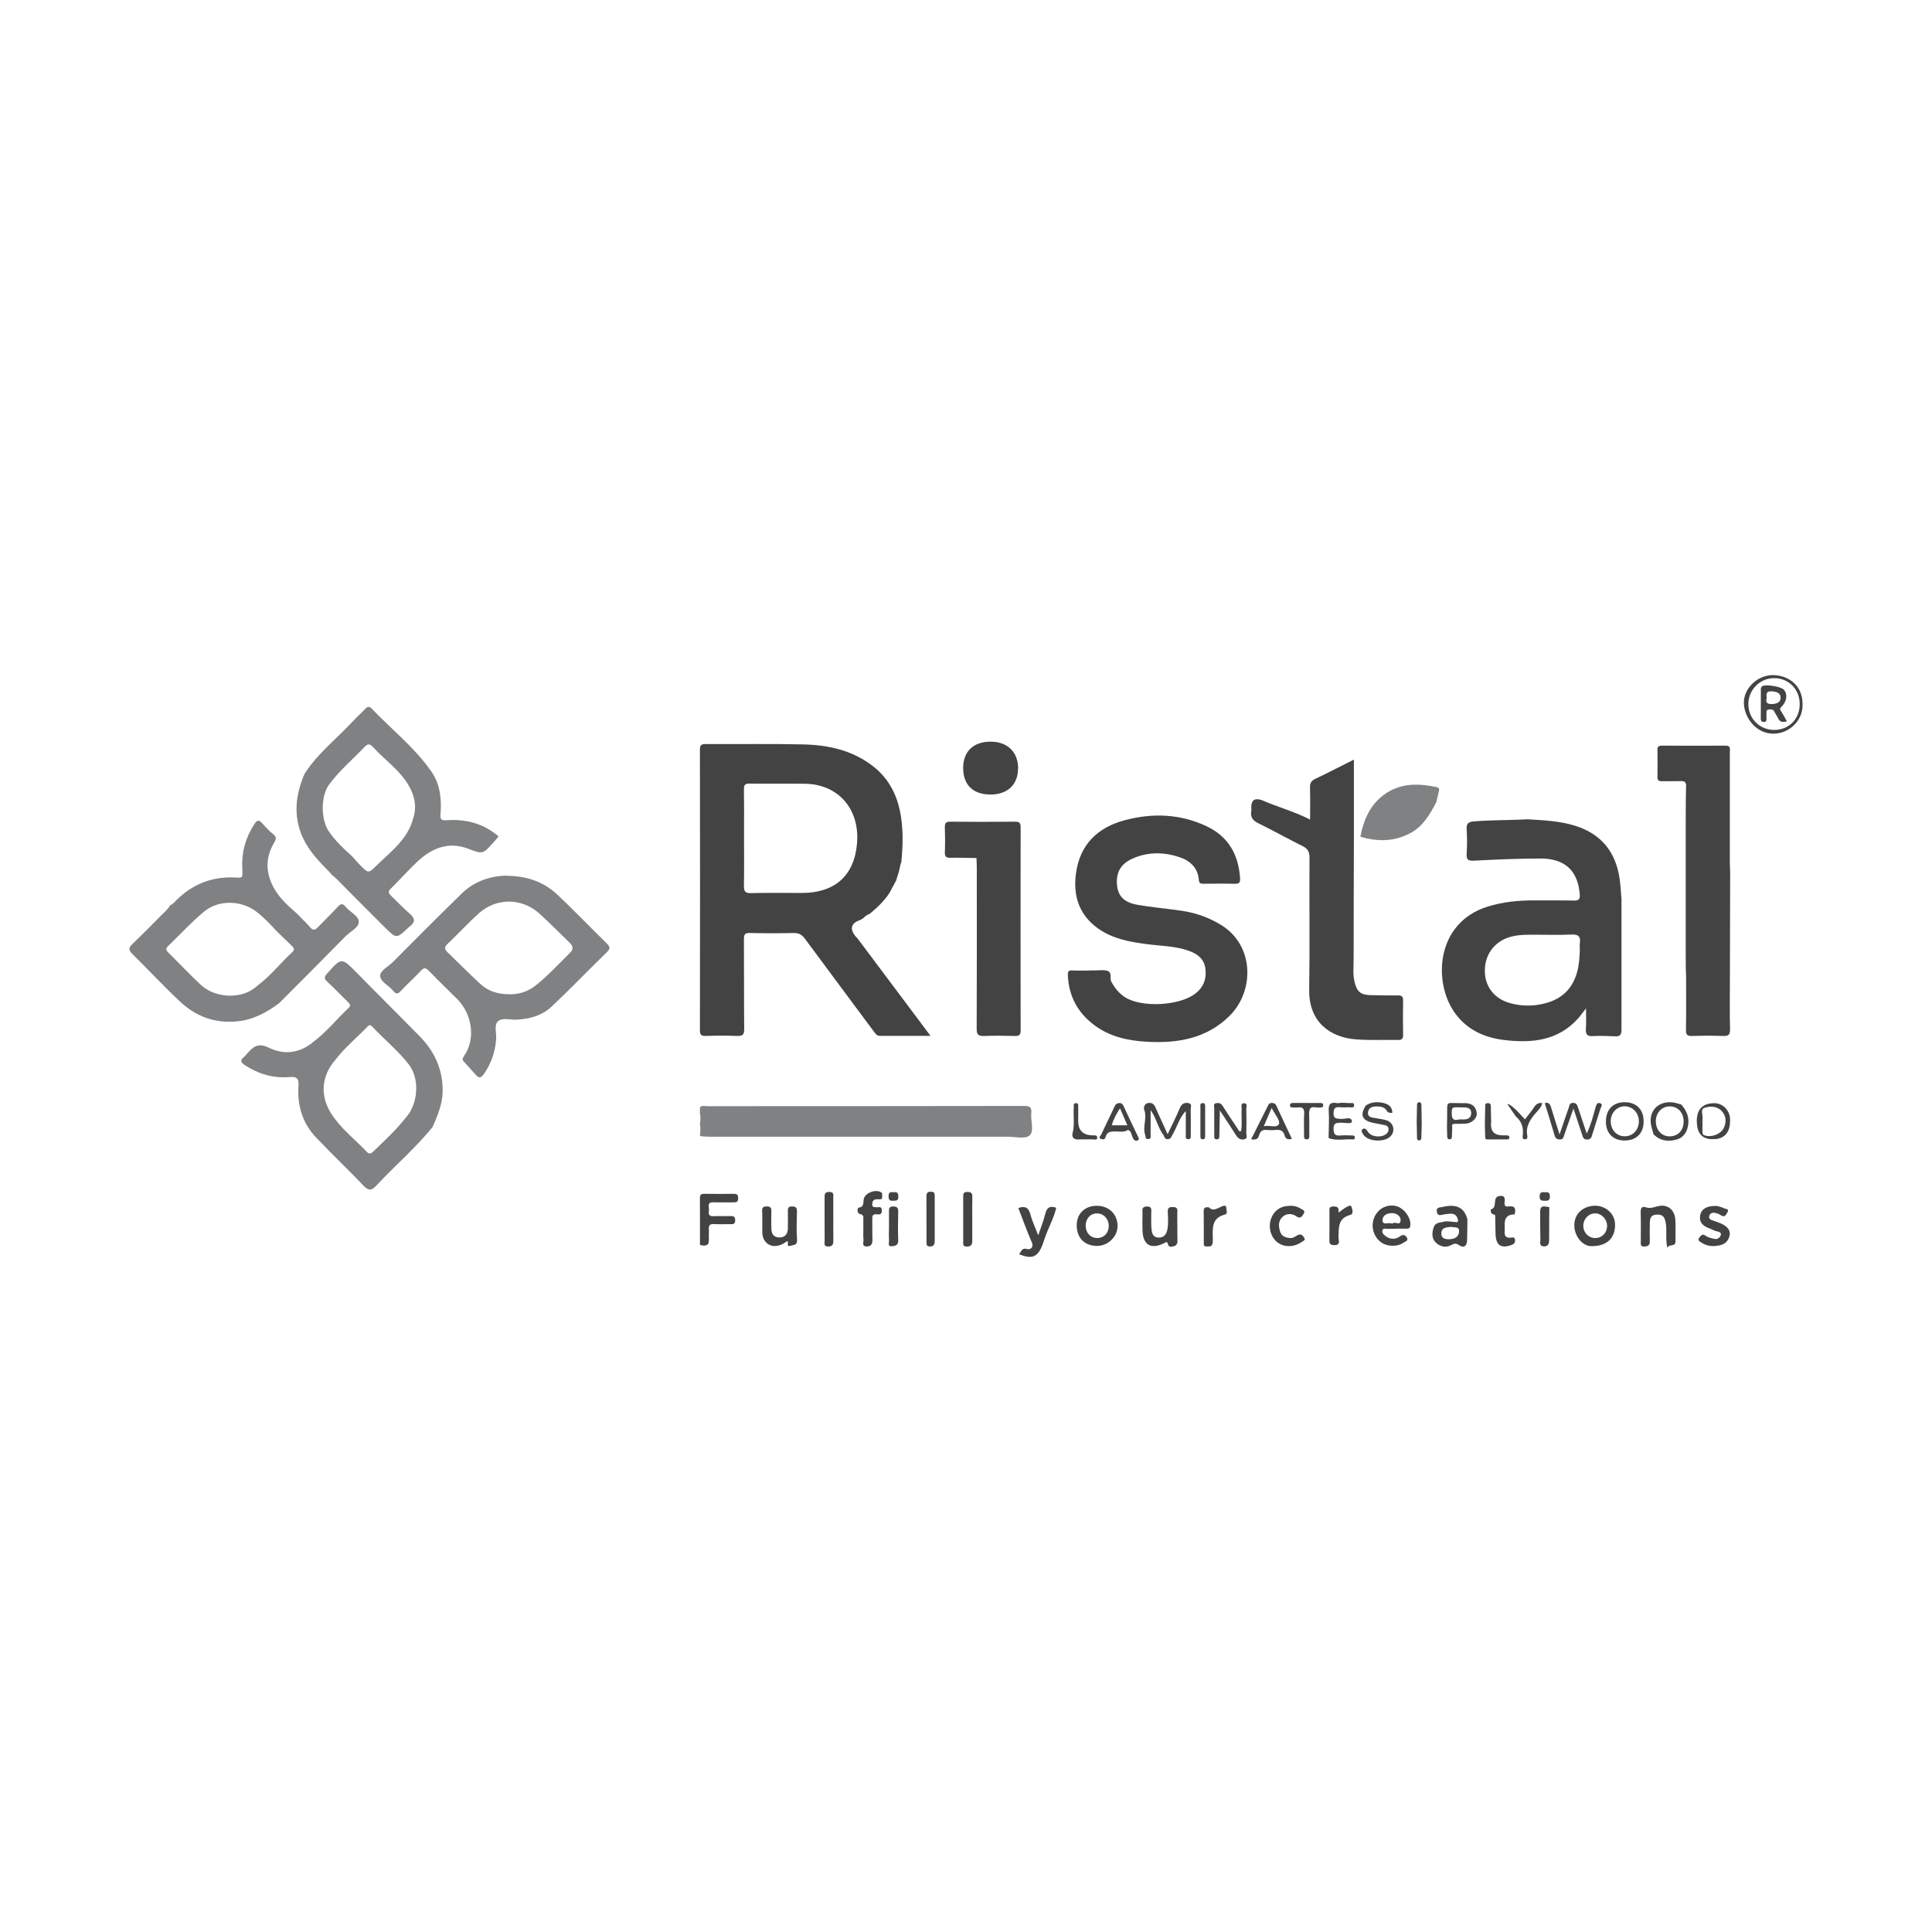 <?xml version="1.0" encoding="UTF-8"?>
<svg id="Layer_1" data-name="Layer 1" xmlns="http://www.w3.org/2000/svg" viewBox="0 0 360 360">
  <g id="OhTFCg">
    <g>
      <path d="m160.89,171.07c-.18.11-.36.22-.55.33q-2.55.87-1.04,2.93c.13.18.3.34.46.5,4.5,6,8.99,12.01,13.63,18.19-3.26,0-6.33-.01-9.4,0-.57,0-.81-.35-1.1-.73-4.3-5.79-8.62-11.57-12.91-17.38-.56-.76-1.14-1.08-2.1-1.06-2.72.07-5.45.06-8.17,0-.89-.02-1.09.26-1.09,1.11.04,5.59-.01,11.18.05,16.76.01,1.09-.31,1.35-1.35,1.31-1.92-.08-3.85-.06-5.77,0-.83.02-1.14-.16-1.13-1.07.03-17.42.03-34.84,0-52.26,0-.92.32-1.07,1.13-1.06,6.06.04,12.12-.07,18.17.07,4.56.11,8.93,1.05,12.72,3.88,3.39,2.53,4.98,6.01,5.51,10.07.28,2.1.3,4.2.14,6.31-.05.57-.09,1.14-.14,1.72-.04.08-.08.17-.12.25-.1.46-.21.92-.31,1.38-.17.57-.35,1.14-.52,1.71-.41.77-.82,1.53-1.23,2.3-.99,1.56-2.33,2.8-3.73,3.96-.45.16-.83.42-1.15.77Zm-22.25-14.94c0,2.95.04,5.91-.02,8.86-.02,1.03.16,1.47,1.34,1.43,3.19-.09,6.38-.02,9.57-.03,6.01-.04,9.64-3.2,10.16-9.17.58-6.56-3.58-11.11-9.73-11.18-3.42-.04-6.85.02-10.27-.03-.91-.02-1.08.29-1.07,1.12.05,3,.02,6,.02,9Z" style="fill: #444343; stroke-width: 0px;"/>
      <path d="m284.61,152.66c3.03.19,6.06.3,9,1.24,4.77,1.54,7.41,4.82,8.16,9.7.2,1.29.25,2.6.37,3.9,0,8.06,0,16.11,0,24.17.03.84-.08,1.55-1.2,1.43-1.36-.02-2.72-.14-4.07-.04-1.17.08-1.44-.36-1.36-1.43.08-1.16.02-2.33.02-3.74-.56.72-.97,1.31-1.45,1.85-3.76,4.22-8.67,4.67-13.82,4.05-3.65-.44-6.85-1.88-9.11-4.96-4.15-5.66-3.69-16.86,6.05-19.9,2.9-.9,5.87-1.18,8.89-1.15,2.39.02,4.79-.04,7.18.03.98.03,1.16-.32,1.09-1.22-.36-4.33-2.74-6.62-7.31-6.62-4.13,0-8.25.19-12.37.4-1.12.06-1.46-.18-1.39-1.31.1-1.5.09-3.01,0-4.5-.06-1.06.24-1.42,1.36-1.51,3.32-.27,6.66-.2,9.98-.38Zm9.77,24.55c0-.71-.05-1.09,0-1.46.2-1.3-.33-1.67-1.61-1.61-2.2.11-4.41.03-6.61.03-1.59,0-3.19-.04-4.75.41-2.93.84-4.75,3.27-4.73,6.35.01,2.94,1.79,5.2,4.74,6,2.13.58,4.25.59,6.39.05,3.13-.78,5.17-2.66,6.05-5.81.4-1.42.46-2.85.51-3.97Z" style="fill: #444343; stroke-width: 0px;"/>
      <path d="m202.95,180.83c.33,0,.66,0,.99,0,.8,0,1.64-.15,2.38.06.98.28.4,1.38.77,2.06.65,1.18,1.47,2.2,2.59,2.9,3.11,1.93,9.98,1.56,12.93-.62,1.64-1.21,2.26-2.81,1.99-4.79-.25-1.83-1.53-2.72-3.1-3.28-2.51-.89-5.16-.89-7.77-1.23-3.22-.42-6.38-.97-9.13-2.93-3.56-2.54-4.65-6.11-4.12-10.18.71-5.4,3.98-8.64,9.19-10.01,5.18-1.36,10.25-1.15,15.14,1.14,4.09,1.92,5.97,5.3,6.26,9.7.05.81-.18,1.05-.99,1.03-1.92-.05-3.85-.02-5.78-.01-.5,0-.86,0-.91-.7-.18-2.16-1.51-3.52-3.45-4.19-3.03-1.06-6.1-1.09-9.05.27-2.16,1-3.01,2.71-2.73,5.03.22,1.88,1.29,3.06,3.66,3.49,2.81.51,5.67.73,8.5,1.16,2.57.39,4.99,1.26,7.22,2.63,6.21,3.8,6.23,12.31,1.58,16.92-4.32,4.28-9.73,5.16-15.48,4.83-3.51-.2-6.89-.94-9.78-3.12-3.07-2.32-4.73-5.41-4.88-9.29-.03-.67.13-.92.84-.87,1.03.06,2.07.02,3.1.02Z" style="fill: #444343; stroke-width: 0px;"/>
      <path d="m234.96,149.03c2.97,1.31,6.14,2.14,9.16,3.69,0-1.99.04-3.98-.02-5.97-.02-.82.22-1.26.98-1.62,2.31-1.1,4.58-2.28,7.2-3.59,0,4.98,0,9.68,0,14.38-.02,7.61-.05,15.21-.05,22.82,0,1.4-.17,2.81.17,4.21.45,1.84,1.11,2.43,3.01,2.48,1.69.04,3.38.07,5.07.05.72-.01.98.21.97.96-.04,2.11-.04,4.23,0,6.34.01.7-.16,1.02-.93,1-2.63-.05-5.27.1-7.88-.11-4.78-.37-8.78-3.23-8.69-9.23.13-8.22,0-16.44.06-24.65,0-1.12-.36-1.67-1.31-2.14-2.73-1.36-5.39-2.85-8.12-4.19-1.07-.52-1.65-1.13-1.42-2.35.04-.23,0-.47,0-.7q0-1.92,1.8-1.36Z" style="fill: #444343; stroke-width: 0px;"/>
      <path d="m56.79,144.13c2.37-3.72,5.87-6.4,8.82-9.59.8-.86,1.67-1.64,2.48-2.49.41-.43.74-.45,1.17-.01,3.72,3.89,8.01,7.25,11.11,11.71,1.65,2.37,1.95,5.15,1.71,7.95-.09,1.02.2,1.2,1.09,1.14,3.6-.26,6.89.57,9.74,3.01-.3.35-.61.75-.95,1.12-2.03,2.25-2.01,2.2-4.78,1.16-3.72-1.39-6.8-.04-9.49,2.5-1.7,1.61-3.25,3.37-4.93,5.01-.58.57-.25.91.11,1.27,1.16,1.16,2.32,2.32,3.55,3.41.92.81.97,1.51-.02,2.26-.15.11-.28.25-.42.38-2.09,1.94-2.12,1.97-4.19-.07-3.04-3-6.02-6.05-9.03-9.07-.3-.3-.63-.55-.95-.83-.15-.17-.29-.35-.45-.52-1.9-1.95-3.81-3.89-4.95-6.41-1.82-4.03-1.34-8.01.37-11.95Zm20.23,8.3c.66-2.14.25-4.13-.84-6.02-1.66-2.92-4.47-4.77-6.66-7.19-.61-.67-1-.66-1.57-.06-2.22,2.34-4.72,4.43-6.64,7.05-1.56,2.13-1.55,6.5-.04,8.7,1.22,1.78,2.78,3.26,4.38,4.69.5.55.98,1.12,1.5,1.65,1.5,1.52,1.5,1.5,3.03.01,2.69-2.62,5.83-4.9,6.83-8.84Z" style="fill: #808182; stroke-width: 0px;"/>
      <path d="m80.6,210.01c-3.16,3.91-7,7.17-10.41,10.84-.82.89-1.41,1.18-2.41.13-2.91-3.06-5.97-5.96-8.88-9.02-2.56-2.69-3.54-6.02-3.28-9.68.1-1.37-.4-1.7-1.64-1.59-3.06.27-5.84-.56-8.39-2.24-.72-.47-.89-.88-.15-1.47.25-.2.45-.47.67-.72,1.1-1.28,2.04-1.99,4.03-1.02,2.78,1.36,5.75,1.04,8.26-1.12,2.46-1.82,4.35-4.24,6.57-6.32.54-.5.14-.81-.19-1.14-1.26-1.25-2.51-2.53-3.81-3.74-.56-.53-.59-.86-.05-1.47,2.71-3.08,2.73-3.07,5.57-.18,3.9,3.99,7.87,7.9,11.77,11.89,2.8,2.86,4.32,6.32,4.22,10.35-.06,2.29-.97,4.41-1.87,6.5Zm-5.05-1.67c2.43-2.65,2.7-7.39.56-10.09-1.98-2.51-4.47-4.53-6.65-6.85-.27-.29-.55-.57-.93-.17-1.99,2.1-4.26,3.92-6.02,6.24-2.62,2.96-2.91,6.66-.84,9.96,1.77,2.82,4.43,4.82,6.67,7.2.43.45.78.36,1.18-.03,2.08-2.02,4.23-3.96,6.02-6.26Z" style="fill: #808182; stroke-width: 0px;"/>
      <path d="m94.19,163.18c4.11.03,7.12,1.17,9.57,3.44,3.19,2.97,6.18,6.14,9.31,9.18.73.71.59,1.06-.07,1.7-3.42,3.33-6.73,6.78-10.21,10.06-1.8,1.7-4.14,2.33-6.62,2.44-1.16.05-2.63-.43-3.4.32-.75.74-.23,2.21-.32,3.36-.2,2.4-.94,4.51-2.3,6.47-.53.76-.93.76-1.48.15-.75-.83-1.48-1.68-2.25-2.49-.36-.37-.19-.68.02-.99,2.28-3.26,1.52-7.89-1.26-10.67-1.76-1.75-3.55-3.48-5.28-5.26-.54-.56-.86-.65-1.44-.04-1.21,1.3-2.55,2.49-3.76,3.79-.55.59-.92.65-1.42,0-.77-1-2.38-1.65-2.44-2.76-.05-1.04,1.51-1.75,2.36-2.61,4.26-4.29,8.53-8.58,12.86-12.8,2.44-2.38,5.53-3.23,8.14-3.31Zm.77,22.09c1.66.03,3.37-.46,4.8-1.6,2.32-1.83,4.31-4.01,6.41-6.08.76-.75.63-1.29-.05-1.95-1.89-1.81-3.71-3.7-5.66-5.45-3.21-2.88-7.94-2.93-11.16-.07-2.06,1.83-3.92,3.89-5.92,5.78-.69.65-.49,1.07.06,1.59,2.02,1.95,4,3.94,6.06,5.85,1.47,1.36,3.28,1.94,5.46,1.92Z" style="fill: #808182; stroke-width: 0px;"/>
      <path d="m52.12,186.85c-2.35,1.75-4.84,3.15-7.85,3.46-4.14.43-7.72-.87-10.69-3.65-3.08-2.87-5.94-5.98-8.95-8.93-.73-.71-.65-1.15.01-1.79,1.82-1.76,3.61-3.55,5.38-5.35.59-.59,1.26-1.12,1.65-1.88,0,0,0-.02,0-.02.52-.16.83-.59,1.19-.95,2.91-2.87,6.36-4.35,10.49-4.24,1.95.05,1.88.32,1.79-1.77-.13-3.01.65-5.72,2.29-8.22.43-.66.78-.81,1.36-.17.66.73,1.32,1.48,2.09,2.07.72.55.57.99.19,1.63-1.14,1.93-1.54,3.99-.95,6.19.79,2.95,2.84,4.97,5.06,6.86.88.9,1.79,1.77,2.62,2.71.49.55.85.57,1.35.05,1.26-1.31,2.59-2.57,3.82-3.91.56-.6.91-.61,1.42.02.79.98,2.39,1.64,2.46,2.74.07,1.14-1.55,1.83-2.42,2.72-4.09,4.17-8.22,8.29-12.34,12.43Zm-.47-13.23c-1.17-1.28-2.35-2.54-3.71-3.62-2.83-2.26-7.14-2.44-9.93-.12-2.37,1.97-4.47,4.27-6.7,6.42-.44.42-.41.74.02,1.16,2.04,2.01,3.99,4.1,6.08,6.05,2.66,2.48,7.74,2.84,10.56.15,2.44-1.82,4.31-4.22,6.52-6.28.52-.48.2-.82-.14-1.16-.89-.88-1.8-1.74-2.7-2.61Z" style="fill: #808182; stroke-width: 0px;"/>
      <path d="m314.11,178.45c0-8.55,0-17.1,0-25.65.02-2.11,0-4.22.07-6.33.02-.79-.31-.94-1-.92-1.17.04-2.35,0-3.52.02-.59.01-.84-.18-.82-.81.03-1.69.03-3.38,0-5.06-.01-.67.32-.76.86-.76,3.94.01,7.88.03,11.82,0,1.04-.01.81.66.81,1.22,0,6.85,0,13.69,0,20.54,0,.56.04,1.12.06,1.68-.02,6.84-.04,13.67-.05,20.51,0,2.95-.06,5.9.03,8.85.03,1.1-.33,1.34-1.35,1.3-1.92-.08-3.84-.06-5.76,0-.86.03-1.12-.25-1.1-1.11.05-3.33.02-6.65.02-9.98,0-.51-.04-1.03-.06-1.54,0-.66,0-1.31,0-1.97Z" style="fill: #444343; stroke-width: 0px;"/>
      <path d="m181.76,159.88c-1.55-.02-3.09-.08-4.64-.05-.77.02-1.09-.17-1.06-1.01.06-1.55.05-3.1,0-4.64-.02-.75.14-1.08.99-1.07,4.03.04,8.07.04,12.1,0,.79,0,1.04.22,1.03,1.03-.02,12.62-.02,25.24,0,37.86,0,.79-.22,1.06-1.03,1.04-1.92-.05-3.85-.08-5.77,0-1.12.05-1.4-.29-1.39-1.4.04-9.99.03-19.98.02-29.98,0-.51-.03-1.03-.05-1.54.04-.19-.02-.29-.23-.25Z" style="fill: #444343; stroke-width: 0px;"/>
      <path d="m130.42,206.36c.37-.44.88-.24,1.32-.24,19.72-.01,39.43,0,59.15-.04,1.11,0,1.37.34,1.27,1.35-.15,1.42.61,3.35-.32,4.15-.82.71-2.68.23-4.08.23-18.59,0-37.18,0-55.77,0-.51,0-1.02-.07-1.53-.11-.01-.09-.03-.18-.04-.27.12-.67.12-1.34,0-2.01.14-.64.14-1.29,0-1.93,0-.29,0-.59,0-.88,0-.09,0-.17,0-.26Z" style="fill: #808182; stroke-width: 0px;"/>
      <path d="m253.49,155.91c.62-3.27,1.91-6.18,4.77-8.09,2.88-1.92,6.08-1.85,9.34-1.18.6.12.63.41.5.89-.17.63-.3,1.26-.44,1.89-1.19,2.29-2.46,4.52-4.83,5.8-3,1.62-6.14,1.65-9.34.69Z" style="fill: #808182; stroke-width: 0px;"/>
      <path d="m189.7,143.16c0,3.03-1.93,4.87-5.09,4.89-3.28.01-5.14-1.78-5.14-4.95,0-3.11,1.95-4.94,5.2-4.9,3.09.03,5.04,1.96,5.04,4.96Z" style="fill: #444343; stroke-width: 0px;"/>
      <path d="m130.43,231.97c0-2.84.01-5.79-.01-8.75,0-.65.27-.78.85-.77,1.78.03,3.57.03,5.35,0,.62-.01.93.1.93.83,0,.81-.46.76-1,.76-1.22-.01-2.44.03-3.66-.01-1.18-.04-.75.82-.79,1.37-.04.57-.22,1.27.81,1.22,1.08-.06,2.16.01,3.24-.02.57-.02.84.12.84.77,0,.68-.32.76-.86.74-1.03-.02-2.07.03-3.1-.02-.76-.04-1.02.26-.95.98.04.37,0,.75,0,1.13,0,1.02.33,2.29-1.65,1.77Z" style="fill: #444343; stroke-width: 0px;"/>
      <path d="m300.95,228.31c-.07,2.55-1.63,3.91-4.43,3.89-1.69-.01-3.17-1.89-3.17-3.9,0-2.45,2.05-3.68,3.98-3.63,2.07.06,3.67,1.66,3.61,3.63Zm-1.49.17c.03-1.22-.94-2.31-2.12-2.38-1.2-.07-2.23.9-2.31,2.16-.08,1.32.89,2.4,2.18,2.43,1.25.03,2.21-.92,2.25-2.21Z" style="fill: #444343; stroke-width: 0px;"/>
      <path d="m200.63,228.22c.03-2.1,1.56-3.55,3.74-3.54,2.29,0,3.9,1.6,3.87,3.84-.02,1.94-1.83,3.65-3.83,3.64-2.35-.01-3.82-1.54-3.78-3.95Zm5.97.24c.01-1.34-.96-2.37-2.21-2.36-1.23.01-2.1.98-2.09,2.31.01,1.33.9,2.27,2.14,2.28,1.25,0,2.15-.91,2.16-2.22Z" style="fill: #444343; stroke-width: 0px;"/>
      <path d="m271.65,227.2c-.42-1.44-1.54-1.01-2.52-.92-.56.05-1.24.47-1.4-.5-.15-.9.65-.77,1.12-.89,2.55-.61,4.01.14,4.58,2.31-.02,1.31-.02,2.62-.06,3.93-.03,1.09-.64,1.49-1.49.89-.54-.38-.89-.34-1.38-.06-1.12.65-2.23.3-3-.47-.77-.76-.69-1.94-.3-2.93.25-.65.98-.76,1.62-.86.75-.26,1.51-.03,2.26,0,.44.11.7.01.57-.52Zm-1.21,1.41c-.86.1-1.83.05-1.87,1.22-.03.94.73,1.1,1.46,1.08.97-.02,1.82-.38,1.85-1.47.03-.99-.91-.65-1.43-.83Z" style="fill: #444343; stroke-width: 0px;"/>
      <path d="m219.39,228.58c0,.89-.03,1.78.01,2.67.02.51-.22.85-.63.95-.39.08-.95.35-1.14-.37-.17-.65-.45-.31-.8-.14-2.39,1.15-3.85.27-3.94-2.38-.04-1.08-.03-2.15,0-3.23.01-.55-.23-1.25.8-1.27,1.02-.02.83.63.83,1.21.01.94-.05,1.88.03,2.81.07.84.19,1.75,1.36,1.77,1.23.01,1.54-.93,1.67-1.85.13-.96.07-1.96.02-2.95-.03-.68.2-.9.88-.89.63.01.95.13.91.85-.05.93-.01,1.87-.01,2.81Z" style="fill: #444343; stroke-width: 0px;"/>
      <path d="m189.74,225.1c1.23-.43,1.92-.13,2.26,1.18.32,1.25.9,2.44,1.46,3.9.48-1.43.97-2.61,1.27-3.85.27-1.14.74-1.76,2.08-1.28-.39,1.82-1.35,3.49-1.99,5.27-.2.56-.38,1.13-.59,1.69-.88,2.25-1.98,2.69-4.36,1.67.48-.42.46-1.25,1.54-.93.49.15,1.3-.24.84-1.29-.91-2.09-1.68-4.24-2.5-6.37Z" style="fill: #444343; stroke-width: 0px;"/>
      <path d="m310.68,232.5c-.4-1.86.01-3.39-.35-4.93-.26-1.12-.83-1.29-1.73-1.24-1.02.05-1.17.79-1.18,1.57-.03,1.13-.02,2.25,0,3.38.01.73-.32.97-1.03.99-.78.02-.65-.48-.65-.93,0-1.83.03-3.66-.02-5.49-.02-.75.25-1.13.94-.89.84.29,1.54-.03,2.31-.21,1.74-.42,3.08.65,3.21,2.54.09,1.31-.02,2.63.03,3.94.05,1.22-1.12.46-1.52,1.27Z" style="fill: #444343; stroke-width: 0px;"/>
      <path d="m146.68,231.25c-1.7,1.35-3.53,1.21-4.34-.32-.4-.77-.28-1.6-.3-2.42-.02-.94.03-1.88-.02-2.81-.04-.67.17-.9.86-.9.7,0,.88.28.85.92-.04,1.03-.01,2.06,0,3.09,0,1.01.36,1.77,1.51,1.77,1.11,0,1.56-.7,1.57-1.73.01-1.03.02-2.06,0-3.09-.01-.56,0-.96.78-.96.79,0,.93.33.91,1.01-.04,1.73-.11,3.48.02,5.2.08,1.06-.64.93-1.18,1.11-.99.33-.23-.75-.68-.87Z" style="fill: #444343; stroke-width: 0px;"/>
      <path d="m287.98,205.5c.76-.11.91.43,1.08.98.47,1.55.97,3.1,1.54,4.91.63-1.86,1.16-3.44,1.72-5.01.13-.36.09-.84.73-.87.62-.03.82.31.97.79.53,1.59,1.05,3.17,1.64,4.92.81-1.66,1.19-3.27,1.64-4.85.13-.46.31-1.04.9-.79.54.23.11.71-.01,1.08-.49,1.56-.98,3.11-1.47,4.67-.15.48-.19.97-.93,1.01-.75.04-.83-.47-.99-.93-.51-1.5-1-3-1.61-4.85-.66,1.88-1.21,3.42-1.74,4.98-.14.41-.18.79-.77.78-.56,0-.84-.2-1-.74-.59-2.02-1.22-4.02-1.84-6.03h.09s.05-.06.05-.06Z" style="fill: #444343; stroke-width: 0px;"/>
      <path d="m220.93,207.05c-1.22,1.28-1.58,2.94-2.43,4.34-.23.38-.29.88-.93.88-.62,0-.58-.52-.81-.82-1.02-1.34-1.26-3.07-2.36-4.6,0,1.65,0,3.12,0,4.6,0,.34.14.79-.47.8-.58,0-.43-.43-.54-.77-.54-1.56.43-3.16-.2-4.74-.1-.25-.01-1.13.8-1.22.67-.07,1.03.2,1.29.78.71,1.6,1.44,3.18,2.29,5.04.84-1.77,1.61-3.26,2.25-4.81.32-.78.77-1.11,1.56-1,.84.12.47.8.49,1.23.04,1.59.02,3.19.01,4.78,0,.31.08.69-.41.73-.61.05-.51-.41-.51-.76,0-1.49,0-2.99,0-4.48Z" style="fill: #444343; stroke-width: 0px;"/>
      <path d="m319.72,224.7c.41.02,1.02.22,1.62.48.35.15.92.05.52.76-.28.49-.49.92-1.14.54-.15-.09-.3-.22-.46-.28-.63-.23-1.44-.45-1.73.27-.31.77.53.91,1.09,1.11.52.19,1.06.36,1.53.64.76.44,1.35,1.1,1.13,2.03-.21.87-.7,1.51-1.74,1.77-1.28.31-2.43.22-3.5-.48-.28-.18-.85-.43-.37-.97.3-.33.51-.75,1.13-.31.46.33,1.1.46,1.68.59.6.14,1.06-.31,1.18-.76.12-.45-.39-.59-.84-.67-.42-.08-.8-.36-1.22-.5-1.15-.38-2-1.06-1.81-2.37.19-1.25,1.2-1.87,2.94-1.84Z" style="fill: #444343; stroke-width: 0px;"/>
      <path d="m240.33,224.68c.72-.04,1.41.13,1.99.51.29.19,1.02.35.6.97-.3.45-.55,1.06-1.4.46-.69-.49-1.69-.58-2.44.04-.92.75-.87,1.81-.55,2.83.28.88,1.02,1.14,1.87,1.2.55.04.96-.29,1.38-.53.64-.36.99.07,1.25.48.29.46-.2.59-.49.79-1.38.98-3.23,1.03-4.48.09-1.22-.91-1.77-2.76-1.26-4.3.53-1.62,1.78-2.51,3.53-2.53Z" style="fill: #444343; stroke-width: 0px;"/>
      <path d="m160.87,229.23c0-.66,0-1.31,0-1.97,0-.45.11-.89-.59-1.04-.72-.16-.48-1.17-.3-1.19,1.18-.15.79-1.09,1-1.72.33-1.05,2.05-1.7,3.08-1.21.5.24.28.63.31.97.03.38-.22.43-.55.4-.27-.03-.57-.02-.82.07-.42.15-.47.56-.47.94,0,.48.36.43.69.48.42.06,1.08-.33,1.1.6.02.86-.55.73-1.04.7-.67-.04-.76.32-.74.87.03,1.22-.02,2.44.02,3.66.03.78-.06,1.45-1.01,1.47-1.08.03-.58-.84-.65-1.33-.08-.55-.02-1.12-.02-1.69Z" style="fill: #444343; stroke-width: 0px;"/>
      <path d="m278.59,226.92c.09-.3.07-.57-.3-.64-.65-.11-.52-.93-.45-.94,1.29-.37.15-2.2,1.49-2.47.73-.15,1.16.09,1.05.95-.06.49-.14,1.12.7.99,1.29-.2,1.4.49,1.14,1.48q-1.85-.04-1.85,1.79c0,.47.03.93,0,1.4-.06.83.26,1.22,1.13,1.14.34-.03.78-.18.81.44.02.49-.18.75-.65.92-2,.72-2.94.06-2.99-2.13-.02-.98-.04-1.95-.06-2.93Z" style="fill: #444343; stroke-width: 0px;"/>
      <path d="m335.88,131.26c.08,3.1-2.6,5.48-5.48,5.45-3.14-.03-5.29-2.85-5.45-5.53-.17-2.92,2.66-5.54,5.65-5.38,3.02.16,5.33,2.2,5.28,5.46Zm-.53-.07c0-2.75-2.06-4.83-4.77-4.83-2.65,0-4.81,2.19-4.8,4.85,0,2.71,2.12,4.8,4.82,4.8,2.75,0,4.75-2.04,4.75-4.82Z" style="fill: #444343; stroke-width: 0px;"/>
      <path d="m259.46,207.35c-.43.04-.82.04-1.09-.42-.38-.65-1.06-.74-1.72-.76-.78-.02-1.61.11-1.73,1.05-.14,1.01.75,1,1.42,1.13.64.12,1.3.2,1.93.37,1.36.36,1.81,1.96.86,2.99-1.07,1.16-4.02,1.06-5-.17-.26-.33-.58-.82-.28-1.09.42-.38.73-.04,1.04.44.62.98,2.45,1.15,3.39.43.34-.25.48-.56.45-.96-.03-.46-.35-.64-.74-.72-.73-.15-1.47-.27-2.2-.43-2.01-.45-2.42-1.48-1.28-3.22,1.04-.69,2.17-.73,3.34-.45.94.23,1.58.76,1.6,1.81Z" style="fill: #444343; stroke-width: 0px;"/>
      <path d="m308.12,211.36c-.17-.63-.39-1.24-.49-1.88-.42-2.57,1.48-4.42,4.15-4.05.5.07.99.25,1.49.38.89.99,1.45,2.14,1.33,3.49-.12,1.37-.7,2.58-2.11,3.01-1.57.47-3.11.32-4.36-.94Zm5.6-2.39c.01-1.65-1.09-2.83-2.64-2.81-1.46.02-2.54,1.2-2.54,2.78,0,1.59,1.06,2.78,2.51,2.8,1.59.03,2.66-1.07,2.67-2.77Z" style="fill: #444343; stroke-width: 0px;"/>
      <path d="m249.94,205.48c.47.02.94.02,1.4.07.37.04,1.02-.23.98.42-.03.6-.67.32-1.04.35-.51.04-1.03.05-1.55,0-.83-.08-1.23.07-1.24,1.09-.02,1.11.55,1,1.29,1.08.76.08,2.03-.52,2.13.43.06.61-1.36.26-2.1.28-.87.02-1.34.08-1.32,1.17.02,1.02.34,1.3,1.29,1.21.74-.07,1.5-.01,2.25,0,.27,0,.45.12.43.41-.01.22-.14.35-.35.33-1.51-.14-3.06.34-4.55-.27.02-1.68.13-3.36.03-5.02-.08-1.24.29-1.71,1.52-1.49.27.05.55-.03.83-.05Z" style="fill: #444343; stroke-width: 0px;"/>
      <path d="m316.17,208.93q0-3.34,3.25-3.37c1.53-.01,2.84,1.25,2.94,2.82.14,2.31-.76,3.64-2.62,3.87-.05,0-.09,0-.14,0q-3.42.3-3.42-3.33Zm1.06-.13c0,.66-.01,1.31,0,1.97,0,.3-.08.62.38.78,1.33.47,3.16-.26,3.67-1.53.43-1.09.34-2.15-.48-3.01-.88-.93-2.17-.92-3.17-.59-.93.3-.2,1.48-.4,2.25-.01.04,0,.09,0,.14Z" style="fill: #444343; stroke-width: 0px;"/>
      <path d="m227.3,207.2c-.03,1.45-.06,2.89-.09,4.34,0,.38.04.79-.54.75-.5-.03-.41-.42-.41-.73,0-1.68-.02-3.37,0-5.05,0-.35-.26-.89.43-.97.5-.06.85.07,1.15.55.91,1.46,1.88,2.87,2.83,4.3.12.17.11.49.58.4.25-1.36.02-2.79.12-4.2.02-.37-.25-.98.39-1.01.8-.04.46.66.47,1.04.04,1.5.04,3,0,4.49-.01.4.33,1.01-.36,1.18-.66.16-1.14-.12-1.52-.71-.93-1.49-1.92-2.94-2.88-4.41-.07-.09-.13-.18-.2-.27,0,.1.02.2.03.31Z" style="fill: #444343; stroke-width: 0px;"/>
      <path d="m210.2,210.54c-.79.5-1.51.29-2.19.29-.88,0-1.72-.06-2,1.03-.14.55-.58.49-.89.35-.53-.24-.02-.58.08-.8.79-1.74,1.66-3.44,2.45-5.18.2-.45.45-.67.92-.69.45-.02.64.23.81.61.85,1.85,1.74,3.69,2.62,5.53.14.29.39.64-.04.83-.4.18-.69-.1-.88-.48-.26-.54-.25-1.27-.89-1.49Zm-1.5-4.02c-.69,1.05-1.23,2.05-1.53,3.16h2.9c-.48-1.11-.9-2.09-1.37-3.16Z" style="fill: #444343; stroke-width: 0px;"/>
      <path d="m240.72,212.2c-.86.28-1.22-.13-1.36-.64-.25-.93-.84-1.09-1.68-1.01-.56.06-1.13.05-1.68,0-.72-.07-1.12.19-1.35.88-.13.41-.28.9-.92.88-.16,0-.31.15-.47-.03-.18-.21.03-.3.1-.45.95-1.89,1.89-3.79,2.84-5.68.17-.33.32-.65.81-.63.42.02.66.14.85.56.92,2.03,1.89,4.04,2.87,6.13Zm-3.77-5.74c-.53,1.22-.94,2.19-1.46,3.39,1.09-.24,2.31.38,2.78-.33.36-.55-.48-1.59-.92-2.36-.09-.15-.18-.31-.4-.7Z" style="fill: #444343; stroke-width: 0px;"/>
      <path d="m225.32,225c.73.8,1.56.12,2.45-.25.24-.1.73-.22.73.32,0,.42.33,1.1-.24,1.24-2.59.65-2.29,2.66-2.27,4.56,0,.32.02.67-.09.97-.18.51-.66.41-1.08.42-.61.02-.51-.42-.51-.77,0-1.92.01-3.84-.02-5.76,0-.59.14-.9,1.02-.73Z" style="fill: #444343; stroke-width: 0px;"/>
      <path d="m155.28,227.15c0,1.31-.02,2.63,0,3.94.01.7-.1,1.19-.97,1.18-.88,0-.65-.64-.65-1.09-.02-2.67,0-5.35-.01-8.02,0-.62,0-1.05.86-1.06.96,0,.76.58.76,1.11,0,1.31,0,2.63,0,3.94Z" style="fill: #444343; stroke-width: 0px;"/>
      <path d="m181.17,227.17c0,1.35-.01,2.71,0,4.06,0,.67-.2,1.02-.96,1.05-.86.04-.73-.5-.73-1,0-2.71,0-5.41,0-8.12,0-.58-.08-1.07.81-1.06.81,0,.9.35.89,1.01-.04,1.35-.01,2.71-.01,4.06Z" style="fill: #444343; stroke-width: 0px;"/>
      <path d="m270.61,210.01c-.02.6-.04,1.2-.07,1.8,0,.24-.05.46-.36.48-.35.03-.5-.14-.51-.48-.01-.6-.04-1.2-.05-1.8.02-1.21.06-2.43.04-3.64,0-.57.13-.87.77-.84.89.04,1.78,0,2.66.03,1.2.03,1.96.66,2.08,1.84.1,1.01-.94,1.92-2.13,1.98-.65.04-1.31.01-1.96.02-.42,0-.6.18-.48.61Zm1.22-1.42c.41,0,.69,0,.97,0,.75-.01,1.3-.31,1.34-1.12.04-.87-.55-1.11-1.28-1.12-.52-.01-1.03,0-1.55-.02-.49-.02-.76.09-.79.69-.04,1.05-.03,1.95,1.31,1.58Z" style="fill: #444343; stroke-width: 0px;"/>
      <path d="m174.17,227.18c0,1.36-.01,2.72,0,4.08,0,.62-.19.98-.86,1-.75.03-.67-.51-.67-.96-.01-2.77,0-5.54-.01-8.3,0-.61.1-.95.83-.94.71,0,.72.38.71.89-.01,1.41,0,2.81,0,4.22Z" style="fill: #444343; stroke-width: 0px;"/>
      <path d="m165.65,228.47c0-.89.01-1.78,0-2.67,0-.55-.02-1,.77-.99.74,0,.97.25.95.98-.04,1.78-.07,3.57,0,5.35.04,1-.71,1.04-1.25,1.08-.76.05-.44-.67-.46-1.06-.05-.89-.02-1.78-.01-2.67Z" style="fill: #444343; stroke-width: 0px;"/>
      <path d="m243.46,205.53c.84,0,1.68,0,2.53,0,.29,0,.57.02.57.42,0,.4-.28.39-.57.43-.64.07-1.55-.32-1.85.19-.33.57-.16,1.44-.17,2.18-.02.94,0,1.87,0,2.81,0,.39.02.78-.55.74-.48-.03-.43-.4-.43-.73,0-1.36-.06-2.72.02-4.07.06-.96-.32-1.26-1.2-1.14-.28.04-.56.01-.84,0-.27-.01-.59.02-.6-.39,0-.39.26-.45.56-.45.84,0,1.68,0,2.53,0Z" style="fill: #444343; stroke-width: 0px;"/>
      <path d="m277.85,209.16s-.03.09-.03.14q-.12,2.24,2.13,2.25c.33,0,.66,0,.98.02.2.02.32.17.32.39,0,.23-.14.35-.34.35-1.26,0-2.53,0-3.79,0-.41,0-.37-.34-.38-.61-.02-.65-.04-1.31-.06-1.96.02-1.16.03-2.32.06-3.49,0-.31-.05-.68.45-.7.51-.02.61.26.61.7,0,.98.04,1.95.06,2.93Z" style="fill: #444343; stroke-width: 0px;"/>
      <path d="m287.38,205.52c-.14.77-.71,1.3-1.18,1.84-1.06,1.23-1.94,2.48-1.62,4.23.05.3.08.7-.42.7-.51,0-.46-.4-.42-.69.19-1.43-.19-2.64-1.3-3.59-.52-.76-1.04-1.51-1.57-2.28q.67-.11,3.28,2.85c.61-.8,1.25-1.57,1.8-2.4.36-.54.82-.71,1.42-.65Z" style="fill: #444343; stroke-width: 0px;"/>
      <path d="m286.99,225.79c0-1.42.96-.91,1.7-.86-.01,2.01-.04,4.01-.03,6.02,0,.74-.11,1.34-1.02,1.29-.9-.05-.6-.79-.61-1.27-.05-1.73-.04-3.45-.05-5.18Z" style="fill: #444343; stroke-width: 0px;"/>
      <path d="m200.9,208.59c0,.09,0,.19,0,.28q0,2.56,2.57,2.69c.39.02,1-.14.99.45-.01.51-.6.28-.92.29-.89.03-1.78-.03-2.67.02-.87.05-1.17-.59-1.02-1.12.44-1.62.1-3.25.24-4.86.02-.28-.18-.73.32-.78.59-.06.5.42.5.78.01.75,0,1.5,0,2.25Z" style="fill: #444343; stroke-width: 0px;"/>
      <path d="m264.92,209.44c-.02.84-.04,1.68-.07,2.53,0,.31-.1.56-.48.52-.32-.03-.33-.29-.33-.52-.03-1.03-.04-2.06-.06-3.09.02-.97.04-1.94.06-2.91,0-.29.04-.58.41-.58.37,0,.41.29.41.59.02,1.15.04,2.31.06,3.46Z" style="fill: #444343; stroke-width: 0px;"/>
      <path d="m223.68,208.83c0-.84-.01-1.69,0-2.53,0-.3-.12-.71.38-.75.48-.04.5.31.5.65,0,1.83,0,3.65,0,5.48,0,.28,0,.58-.4.6-.5.04-.48-.32-.48-.65,0-.94,0-1.87,0-2.81Z" style="fill: #444343; stroke-width: 0px;"/>
      <path d="m166.48,222.17c.77-.15.91.21.91.85,0,.83-.53.68-1.03.72-.63.05-.78-.25-.79-.82-.02-.74.35-.88.91-.75Z" style="fill: #444343; stroke-width: 0px;"/>
      <path d="m260.16,228.97c-.51,0-1.03-.02-1.54.01-.34.02-.84-.21-1,.23-.18.52.24.88.61,1.15.85.62,1.81.61,2.62.03.58-.41.94-.32,1.26.16.44.66-.29.79-.59,1-1.21.86-3.2.75-4.34-.19-1.33-1.09-1.78-3-1.08-4.57.68-1.51,2.13-2.34,3.75-2.12,1.63.22,3.14,2.18,2.94,3.75-.06.44-.3.52-.67.52-.66,0-1.31,0-1.97,0Zm-.73-.94c.39-.58,1.47.5,1.55-.6.06-.84-.73-1.37-1.63-1.38-.95-.02-1.82.5-1.73,1.41.09.97,1.15.18,1.81.57Z" style="fill: #444343; stroke-width: 0px;"/>
      <path d="m302.8,212.52c-2.17.03-3.53-1.29-3.56-3.44-.04-2.28,1.27-3.68,3.45-3.7,2.21-.02,3.59,1.36,3.58,3.58,0,2.18-1.32,3.53-3.47,3.56Zm-2.66-3.62c-.02,1.57,1.05,2.78,2.49,2.83,1.55.05,2.71-1.11,2.75-2.73.04-1.58-1.15-2.86-2.66-2.86-1.43,0-2.57,1.22-2.59,2.76Z" style="fill: #444343; stroke-width: 0px;"/>
      <path d="m249.42,225.94c.66-.46,1.05-.8,1.49-1.03.29-.15.8-.48.94,0,.14.46.42,1.3-.25,1.47-2.31.61-2.13,2.39-2.2,4.14-.02.55.52,1.51-.79,1.49-.66-.01-.91-.19-.9-.88.04-1.78.01-3.56.01-5.34,0-.46-.11-.95.64-.98.7-.02,1.22.06,1.04,1.13Z" style="fill: #444343; stroke-width: 0px;"/>
      <path d="m287.77,222.16c.56-.03,1.03-.07,1.03.73,0,.69-.27.89-.91.86-.53-.03-1.01.03-1-.76,0-.69.26-.93.89-.83Z" style="fill: #444343; stroke-width: 0px;"/>
      <path d="m332.96,134.4c-.85.27-1.34.1-1.65-.58-.19-.42-.49-.8-.69-1.22-.25-.51-.69-.43-1.09-.38-.47.06-.35.47-.37.78-.02.33,0,.66,0,.98,0,.31-.07.55-.46.55-.4,0-.6-.17-.6-.58,0-1.87,0-3.74.01-5.62,0-.16.12-.37.25-.46.59-.42,3.5.06,4.02.63.75.83.61,2.17-.43,3.21-.3.3-.33.44-.1.78.39.58.71,1.2,1.11,1.91Zm-3.77-4.27c-.22.74.08,1.09.98,1.06.85-.03,1.6-.28,1.62-1.14.02-.97-.79-1.17-1.67-1.23-1.02-.07-1.02.5-.92,1.31Z" style="fill: #444343; stroke-width: 0px;"/>
    </g>
  </g>
</svg>